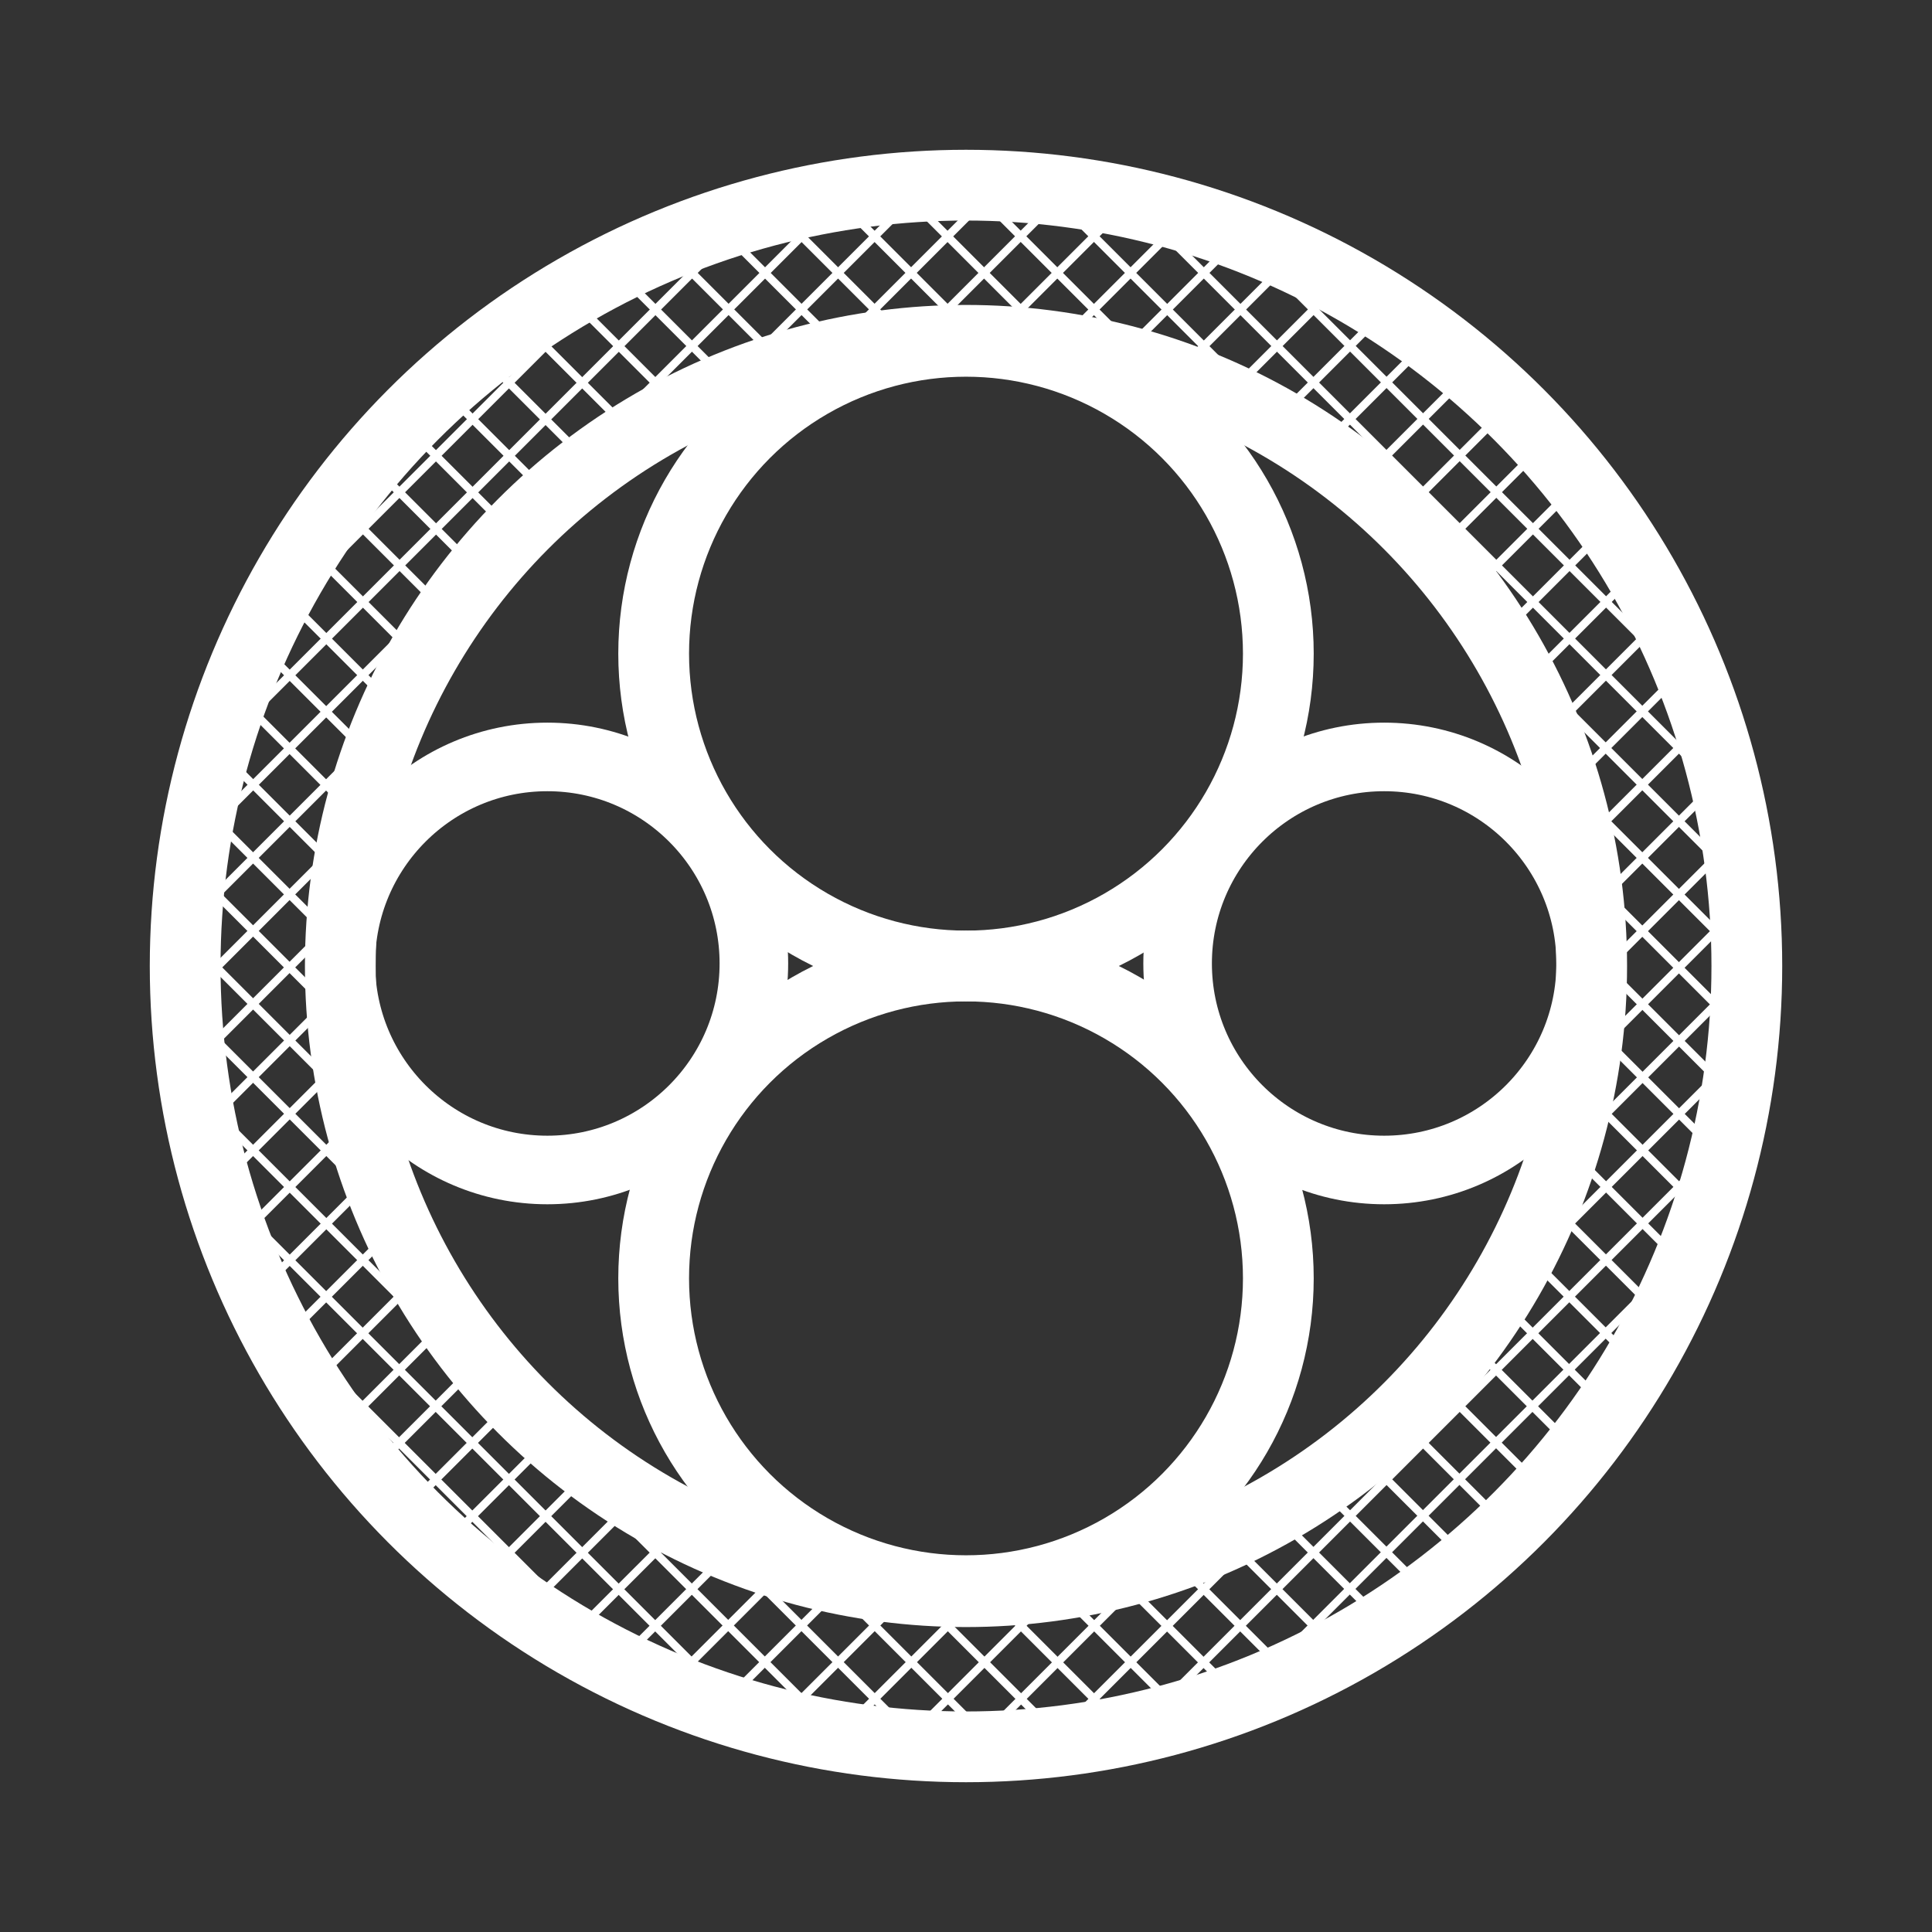 <?xml version="1.0" encoding="utf-8"?>
<!-- Generator: Adobe Illustrator 23.0.0, SVG Export Plug-In . SVG Version: 6.00 Build 0)  -->
<svg version="1.1" id="图层_1" xmlns="http://www.w3.org/2000/svg" xmlns:xlink="http://www.w3.org/1999/xlink" x="0px" y="0px"
	 viewBox="0 0 37.98 37.98" style="enable-background:new 0 0 37.98 37.98;" xml:space="preserve">
<rect x="0" y="0" width="37.98" height="37.98" fill="#333333" stroke="none"/>
<style type="text/css">
	.st0{fill:none;stroke:#fff;stroke-width:1.391;stroke-linejoin:round;stroke-miterlimit:10;}
	.st1{clip-path:url(#SVGID_2_);}
	.st2{fill:none;stroke:#fff;stroke-width:0.157;stroke-linejoin:round;stroke-miterlimit:10;}
	.st3{fill:none;stroke:#fff;stroke-width:1.348;stroke-linejoin:round;stroke-miterlimit:10;}
</style>
<g>
	<g>
		<defs>
			<path id="SVGID_1_" d="M34.34,18.99c0,8.48-6.87,15.35-15.35,15.35S3.64,27.47,3.64,18.99S10.52,3.64,18.99,3.64
				S34.34,10.52,34.34,18.99z M18.99,6.69c-6.79,0-12.3,5.51-12.3,12.3s5.51,12.3,12.3,12.3s12.3-5.51,12.3-12.3
				S25.78,6.69,18.99,6.69z"/>
		</defs>
		<clipPath id="SVGID_2_">
			<use xlink:href="#SVGID_1_"  style="overflow:visible;"/>
		</clipPath>
		<g class="st1">
			<line class="st2" x1="-66.56" y1="-1.48" x2="47.76" y2="112.84"/>
			<line class="st2" x1="-65.84" y1="-2.2" x2="48.48" y2="112.12"/>
			<line class="st2" x1="-65.12" y1="-2.92" x2="49.2" y2="111.4"/>
			<line class="st2" x1="-64.4" y1="-3.64" x2="49.92" y2="110.68"/>
			<line class="st2" x1="-63.69" y1="-4.36" x2="50.64" y2="109.96"/>
			<line class="st2" x1="-62.97" y1="-5.08" x2="51.35" y2="109.24"/>
			<line class="st2" x1="-62.25" y1="-5.8" x2="52.07" y2="108.52"/>
			<line class="st2" x1="-61.53" y1="-6.52" x2="52.79" y2="107.81"/>
			<line class="st2" x1="-60.81" y1="-7.23" x2="53.51" y2="107.09"/>
			<line class="st2" x1="-60.09" y1="-7.95" x2="54.23" y2="106.37"/>
			<line class="st2" x1="-59.37" y1="-8.67" x2="54.95" y2="105.65"/>
			<line class="st2" x1="-58.65" y1="-9.39" x2="55.67" y2="104.93"/>
			<line class="st2" x1="-57.94" y1="-10.11" x2="56.39" y2="104.21"/>
			<line class="st2" x1="-57.22" y1="-10.83" x2="57.1" y2="103.49"/>
			<line class="st2" x1="-56.5" y1="-11.55" x2="57.82" y2="102.77"/>
			<line class="st2" x1="-55.78" y1="-12.27" x2="58.54" y2="102.06"/>
			<line class="st2" x1="-55.06" y1="-12.98" x2="59.26" y2="101.34"/>
			<line class="st2" x1="-54.34" y1="-13.7" x2="59.98" y2="100.62"/>
			<line class="st2" x1="-53.62" y1="-14.42" x2="60.7" y2="99.9"/>
			<line class="st2" x1="-52.9" y1="-15.14" x2="61.42" y2="99.18"/>
			<line class="st2" x1="-52.19" y1="-15.86" x2="62.14" y2="98.46"/>
			<line class="st2" x1="-51.47" y1="-16.58" x2="62.85" y2="97.74"/>
			<line class="st2" x1="-50.75" y1="-17.3" x2="63.57" y2="97.02"/>
			<line class="st2" x1="-50.03" y1="-18.02" x2="64.29" y2="96.31"/>
			<line class="st2" x1="-49.31" y1="-18.73" x2="65.01" y2="95.59"/>
			<line class="st2" x1="-48.59" y1="-19.45" x2="65.73" y2="94.87"/>
			<line class="st2" x1="-47.87" y1="-20.17" x2="66.45" y2="94.15"/>
			<line class="st2" x1="-47.15" y1="-20.89" x2="67.17" y2="93.43"/>
			<line class="st2" x1="-46.44" y1="-21.61" x2="67.89" y2="92.71"/>
			<line class="st2" x1="-45.72" y1="-22.33" x2="68.6" y2="91.99"/>
			<line class="st2" x1="-45" y1="-23.05" x2="69.32" y2="91.27"/>
			<line class="st2" x1="-44.28" y1="-23.76" x2="70.04" y2="90.56"/>
			<line class="st2" x1="-43.56" y1="-24.48" x2="70.76" y2="89.84"/>
			<line class="st2" x1="-42.84" y1="-25.2" x2="71.48" y2="89.12"/>
			<line class="st2" x1="-42.12" y1="-25.92" x2="72.2" y2="88.4"/>
			<line class="st2" x1="-41.4" y1="-26.64" x2="72.92" y2="87.68"/>
			<line class="st2" x1="-40.69" y1="-27.36" x2="73.64" y2="86.96"/>
			<line class="st2" x1="-39.97" y1="-28.08" x2="74.35" y2="86.24"/>
			<line class="st2" x1="-39.25" y1="-28.8" x2="75.07" y2="85.52"/>
			<line class="st2" x1="-38.53" y1="-29.51" x2="75.79" y2="84.81"/>
			<line class="st2" x1="-37.81" y1="-30.23" x2="76.51" y2="84.09"/>
			<line class="st2" x1="-37.09" y1="-30.95" x2="77.23" y2="83.37"/>
			<line class="st2" x1="-36.37" y1="-31.67" x2="77.95" y2="82.65"/>
			<line class="st2" x1="-35.65" y1="-32.39" x2="78.67" y2="81.93"/>
			<line class="st2" x1="-34.94" y1="-33.11" x2="79.39" y2="81.21"/>
			<line class="st2" x1="-34.22" y1="-33.83" x2="80.1" y2="80.49"/>
			<line class="st2" x1="-33.5" y1="-34.55" x2="80.82" y2="79.77"/>
			<line class="st2" x1="-32.78" y1="-35.26" x2="81.54" y2="79.06"/>
			<line class="st2" x1="-32.06" y1="-35.98" x2="82.26" y2="78.34"/>
			<line class="st2" x1="-31.34" y1="-36.7" x2="82.98" y2="77.62"/>
			<line class="st2" x1="-30.62" y1="-37.42" x2="83.7" y2="76.9"/>
			<line class="st2" x1="-29.9" y1="-38.14" x2="84.42" y2="76.18"/>
			<line class="st2" x1="-29.19" y1="-38.86" x2="85.14" y2="75.46"/>
			<line class="st2" x1="-28.47" y1="-39.58" x2="85.85" y2="74.74"/>
			<line class="st2" x1="-27.75" y1="-40.3" x2="86.57" y2="74.03"/>
			<line class="st2" x1="-27.03" y1="-41.01" x2="87.29" y2="73.31"/>
			<line class="st2" x1="-26.31" y1="-41.73" x2="88.01" y2="72.59"/>
			<line class="st2" x1="-25.59" y1="-42.45" x2="88.73" y2="71.87"/>
			<line class="st2" x1="-24.87" y1="-43.17" x2="89.45" y2="71.15"/>
			<line class="st2" x1="-24.15" y1="-43.89" x2="90.17" y2="70.43"/>
			<line class="st2" x1="-23.44" y1="-44.61" x2="90.89" y2="69.71"/>
			<line class="st2" x1="-22.72" y1="-45.33" x2="91.6" y2="68.99"/>
			<line class="st2" x1="-22" y1="-46.05" x2="92.32" y2="68.28"/>
			<line class="st2" x1="-21.28" y1="-46.76" x2="93.04" y2="67.56"/>
			<line class="st2" x1="-20.56" y1="-47.48" x2="93.76" y2="66.84"/>
			<line class="st2" x1="-19.84" y1="-48.2" x2="94.48" y2="66.12"/>
			<line class="st2" x1="-19.12" y1="-48.92" x2="95.2" y2="65.4"/>
			<line class="st2" x1="-18.4" y1="-49.64" x2="95.92" y2="64.68"/>
			<line class="st2" x1="-17.69" y1="-50.36" x2="96.64" y2="63.96"/>
			<line class="st2" x1="-16.97" y1="-51.08" x2="97.35" y2="63.24"/>
			<line class="st2" x1="-16.25" y1="-51.8" x2="98.07" y2="62.53"/>
			<line class="st2" x1="-15.53" y1="-52.51" x2="98.79" y2="61.81"/>
			<line class="st2" x1="-14.81" y1="-53.23" x2="99.51" y2="61.09"/>
			<line class="st2" x1="-14.09" y1="-53.95" x2="100.23" y2="60.37"/>
			<line class="st2" x1="-13.37" y1="-54.67" x2="100.95" y2="59.65"/>
			<line class="st2" x1="-12.65" y1="-55.39" x2="101.67" y2="58.93"/>
			<line class="st2" x1="-11.94" y1="-56.11" x2="102.39" y2="58.21"/>
			<line class="st2" x1="-11.22" y1="-56.83" x2="103.1" y2="57.49"/>
			<line class="st2" x1="-10.5" y1="-57.55" x2="103.82" y2="56.78"/>
			<line class="st2" x1="-9.78" y1="-58.26" x2="104.54" y2="56.06"/>
			<line class="st2" x1="-9.06" y1="-58.98" x2="105.26" y2="55.34"/>
			<line class="st2" x1="-8.34" y1="-59.7" x2="105.98" y2="54.62"/>
			<line class="st2" x1="-7.62" y1="-60.42" x2="106.7" y2="53.9"/>
			<line class="st2" x1="-6.9" y1="-61.14" x2="107.42" y2="53.18"/>
			<line class="st2" x1="-6.19" y1="-61.86" x2="108.14" y2="52.46"/>
			<line class="st2" x1="-8.34" y1="104.93" x2="105.98" y2="-9.39"/>
			<line class="st2" x1="-9.06" y1="104.21" x2="105.26" y2="-10.11"/>
			<line class="st2" x1="-9.78" y1="103.49" x2="104.54" y2="-10.83"/>
			<line class="st2" x1="-10.5" y1="102.77" x2="103.82" y2="-11.55"/>
			<line class="st2" x1="-11.22" y1="102.06" x2="103.1" y2="-12.27"/>
			<line class="st2" x1="-11.94" y1="101.34" x2="102.39" y2="-12.98"/>
			<line class="st2" x1="-12.65" y1="100.62" x2="101.67" y2="-13.7"/>
			<line class="st2" x1="-13.37" y1="99.9" x2="100.95" y2="-14.42"/>
			<line class="st2" x1="-14.09" y1="99.18" x2="100.23" y2="-15.14"/>
			<line class="st2" x1="-14.81" y1="98.46" x2="99.51" y2="-15.86"/>
			<line class="st2" x1="-15.53" y1="97.74" x2="98.79" y2="-16.58"/>
			<line class="st2" x1="-16.25" y1="97.02" x2="98.07" y2="-17.3"/>
			<line class="st2" x1="-16.97" y1="96.31" x2="97.35" y2="-18.02"/>
			<line class="st2" x1="-17.69" y1="95.59" x2="96.64" y2="-18.73"/>
			<line class="st2" x1="-18.4" y1="94.87" x2="95.92" y2="-19.45"/>
			<line class="st2" x1="-19.12" y1="94.15" x2="95.2" y2="-20.17"/>
			<line class="st2" x1="-19.84" y1="93.43" x2="94.48" y2="-20.89"/>
			<line class="st2" x1="-20.56" y1="92.71" x2="93.76" y2="-21.61"/>
			<line class="st2" x1="-21.28" y1="91.99" x2="93.04" y2="-22.33"/>
			<line class="st2" x1="-22" y1="91.27" x2="92.32" y2="-23.05"/>
			<line class="st2" x1="-22.72" y1="90.56" x2="91.6" y2="-23.76"/>
			<line class="st2" x1="-23.44" y1="89.84" x2="90.89" y2="-24.48"/>
			<line class="st2" x1="-24.15" y1="89.12" x2="90.17" y2="-25.2"/>
			<line class="st2" x1="-24.87" y1="88.4" x2="89.45" y2="-25.92"/>
			<line class="st2" x1="-25.59" y1="87.68" x2="88.73" y2="-26.64"/>
			<line class="st2" x1="-26.31" y1="86.96" x2="88.01" y2="-27.36"/>
			<line class="st2" x1="-27.03" y1="86.24" x2="87.29" y2="-28.08"/>
			<line class="st2" x1="-27.75" y1="85.52" x2="86.57" y2="-28.8"/>
			<line class="st2" x1="-28.47" y1="84.81" x2="85.85" y2="-29.51"/>
			<line class="st2" x1="-29.19" y1="84.09" x2="85.14" y2="-30.23"/>
			<line class="st2" x1="-29.9" y1="83.37" x2="84.42" y2="-30.95"/>
			<line class="st2" x1="-30.62" y1="82.65" x2="83.7" y2="-31.67"/>
			<line class="st2" x1="-31.34" y1="81.93" x2="82.98" y2="-32.39"/>
			<line class="st2" x1="-32.06" y1="81.21" x2="82.26" y2="-33.11"/>
			<line class="st2" x1="-32.78" y1="80.49" x2="81.54" y2="-33.83"/>
			<line class="st2" x1="-33.5" y1="79.77" x2="80.82" y2="-34.55"/>
			<line class="st2" x1="-34.22" y1="79.06" x2="80.1" y2="-35.26"/>
			<line class="st2" x1="-34.94" y1="78.34" x2="79.39" y2="-35.98"/>
			<line class="st2" x1="-35.65" y1="77.62" x2="78.67" y2="-36.7"/>
			<line class="st2" x1="-36.37" y1="76.9" x2="77.95" y2="-37.42"/>
			<line class="st2" x1="-37.09" y1="76.18" x2="77.23" y2="-38.14"/>
			<line class="st2" x1="-37.81" y1="75.46" x2="76.51" y2="-38.86"/>
			<line class="st2" x1="-38.53" y1="74.74" x2="75.79" y2="-39.58"/>
			<line class="st2" x1="-39.25" y1="74.03" x2="75.07" y2="-40.3"/>
			<line class="st2" x1="-39.97" y1="73.31" x2="74.35" y2="-41.01"/>
			<line class="st2" x1="-40.69" y1="72.59" x2="73.64" y2="-41.73"/>
			<line class="st2" x1="-41.4" y1="71.87" x2="72.92" y2="-42.45"/>
			<line class="st2" x1="-42.12" y1="71.15" x2="72.2" y2="-43.17"/>
			<line class="st2" x1="-42.84" y1="70.43" x2="71.48" y2="-43.89"/>
			<line class="st2" x1="-43.56" y1="69.71" x2="70.76" y2="-44.61"/>
			<line class="st2" x1="-44.28" y1="68.99" x2="70.04" y2="-45.33"/>
			<line class="st2" x1="-45" y1="68.28" x2="69.32" y2="-46.05"/>
			<line class="st2" x1="-45.72" y1="67.56" x2="68.6" y2="-46.76"/>
			<line class="st2" x1="-46.44" y1="66.84" x2="67.89" y2="-47.48"/>
			<line class="st2" x1="-47.15" y1="66.12" x2="67.17" y2="-48.2"/>
			<line class="st2" x1="-47.87" y1="65.4" x2="66.45" y2="-48.92"/>
			<line class="st2" x1="-48.59" y1="64.68" x2="65.73" y2="-49.64"/>
			<line class="st2" x1="-49.31" y1="63.96" x2="65.01" y2="-50.36"/>
			<line class="st2" x1="-50.03" y1="63.24" x2="64.29" y2="-51.08"/>
			<line class="st2" x1="-50.75" y1="62.53" x2="63.57" y2="-51.8"/>
			<line class="st2" x1="-51.47" y1="61.81" x2="62.85" y2="-52.51"/>
			<line class="st2" x1="-52.19" y1="61.09" x2="62.14" y2="-53.23"/>
			<line class="st2" x1="-52.9" y1="60.37" x2="61.42" y2="-53.95"/>
			<line class="st2" x1="-53.62" y1="59.65" x2="60.7" y2="-54.67"/>
			<line class="st2" x1="-54.34" y1="58.93" x2="59.98" y2="-55.39"/>
			<line class="st2" x1="-55.06" y1="58.21" x2="59.26" y2="-56.11"/>
			<line class="st2" x1="-55.78" y1="57.49" x2="58.54" y2="-56.83"/>
			<line class="st2" x1="-56.5" y1="56.78" x2="57.82" y2="-57.55"/>
			<line class="st2" x1="-57.22" y1="56.06" x2="57.1" y2="-58.26"/>
			<line class="st2" x1="-57.94" y1="55.34" x2="56.39" y2="-58.98"/>
			<line class="st2" x1="-58.65" y1="54.62" x2="55.67" y2="-59.7"/>
			<line class="st2" x1="-59.37" y1="53.9" x2="54.95" y2="-60.42"/>
			<line class="st2" x1="-60.09" y1="53.18" x2="54.23" y2="-61.14"/>
			<line class="st2" x1="-60.81" y1="52.46" x2="53.51" y2="-61.86"/>
			<line class="st2" x1="-61.53" y1="51.74" x2="52.79" y2="-62.58"/>
			<line class="st2" x1="-62.25" y1="51.03" x2="52.07" y2="-63.3"/>
			<line class="st2" x1="-62.97" y1="50.31" x2="51.35" y2="-64.01"/>
			<line class="st2" x1="-63.69" y1="49.59" x2="50.64" y2="-64.73"/>
			<line class="st2" x1="-64.4" y1="48.87" x2="49.92" y2="-65.45"/>
			<line class="st2" x1="-65.12" y1="48.15" x2="49.2" y2="-66.17"/>
			<line class="st2" x1="-65.84" y1="47.43" x2="48.48" y2="-66.89"/>
			<line class="st2" x1="-66.56" y1="46.71" x2="47.76" y2="-67.61"/>
			<line class="st2" x1="-67.28" y1="45.99" x2="47.04" y2="-68.33"/>
			<line class="st2" x1="-68" y1="45.28" x2="46.32" y2="-69.05"/>
			<line class="st2" x1="-68.72" y1="44.56" x2="45.6" y2="-69.76"/>
		</g>
	</g>
	<circle class="st0" cx="18.99" cy="18.99" r="15.35"/>
	<circle class="st0" cx="18.99" cy="18.99" r="12.3"/>
	<circle class="st0" cx="18.99" cy="12.85" r="6.14"/>
	<circle class="st0" cx="18.99" cy="25.13" r="6.14"/>
	<circle class="st3" cx="27.21" cy="18.94" r="4.06"/>
	<circle class="st3" cx="10.76" cy="18.94" r="4.06"/>
</g>
</svg>

